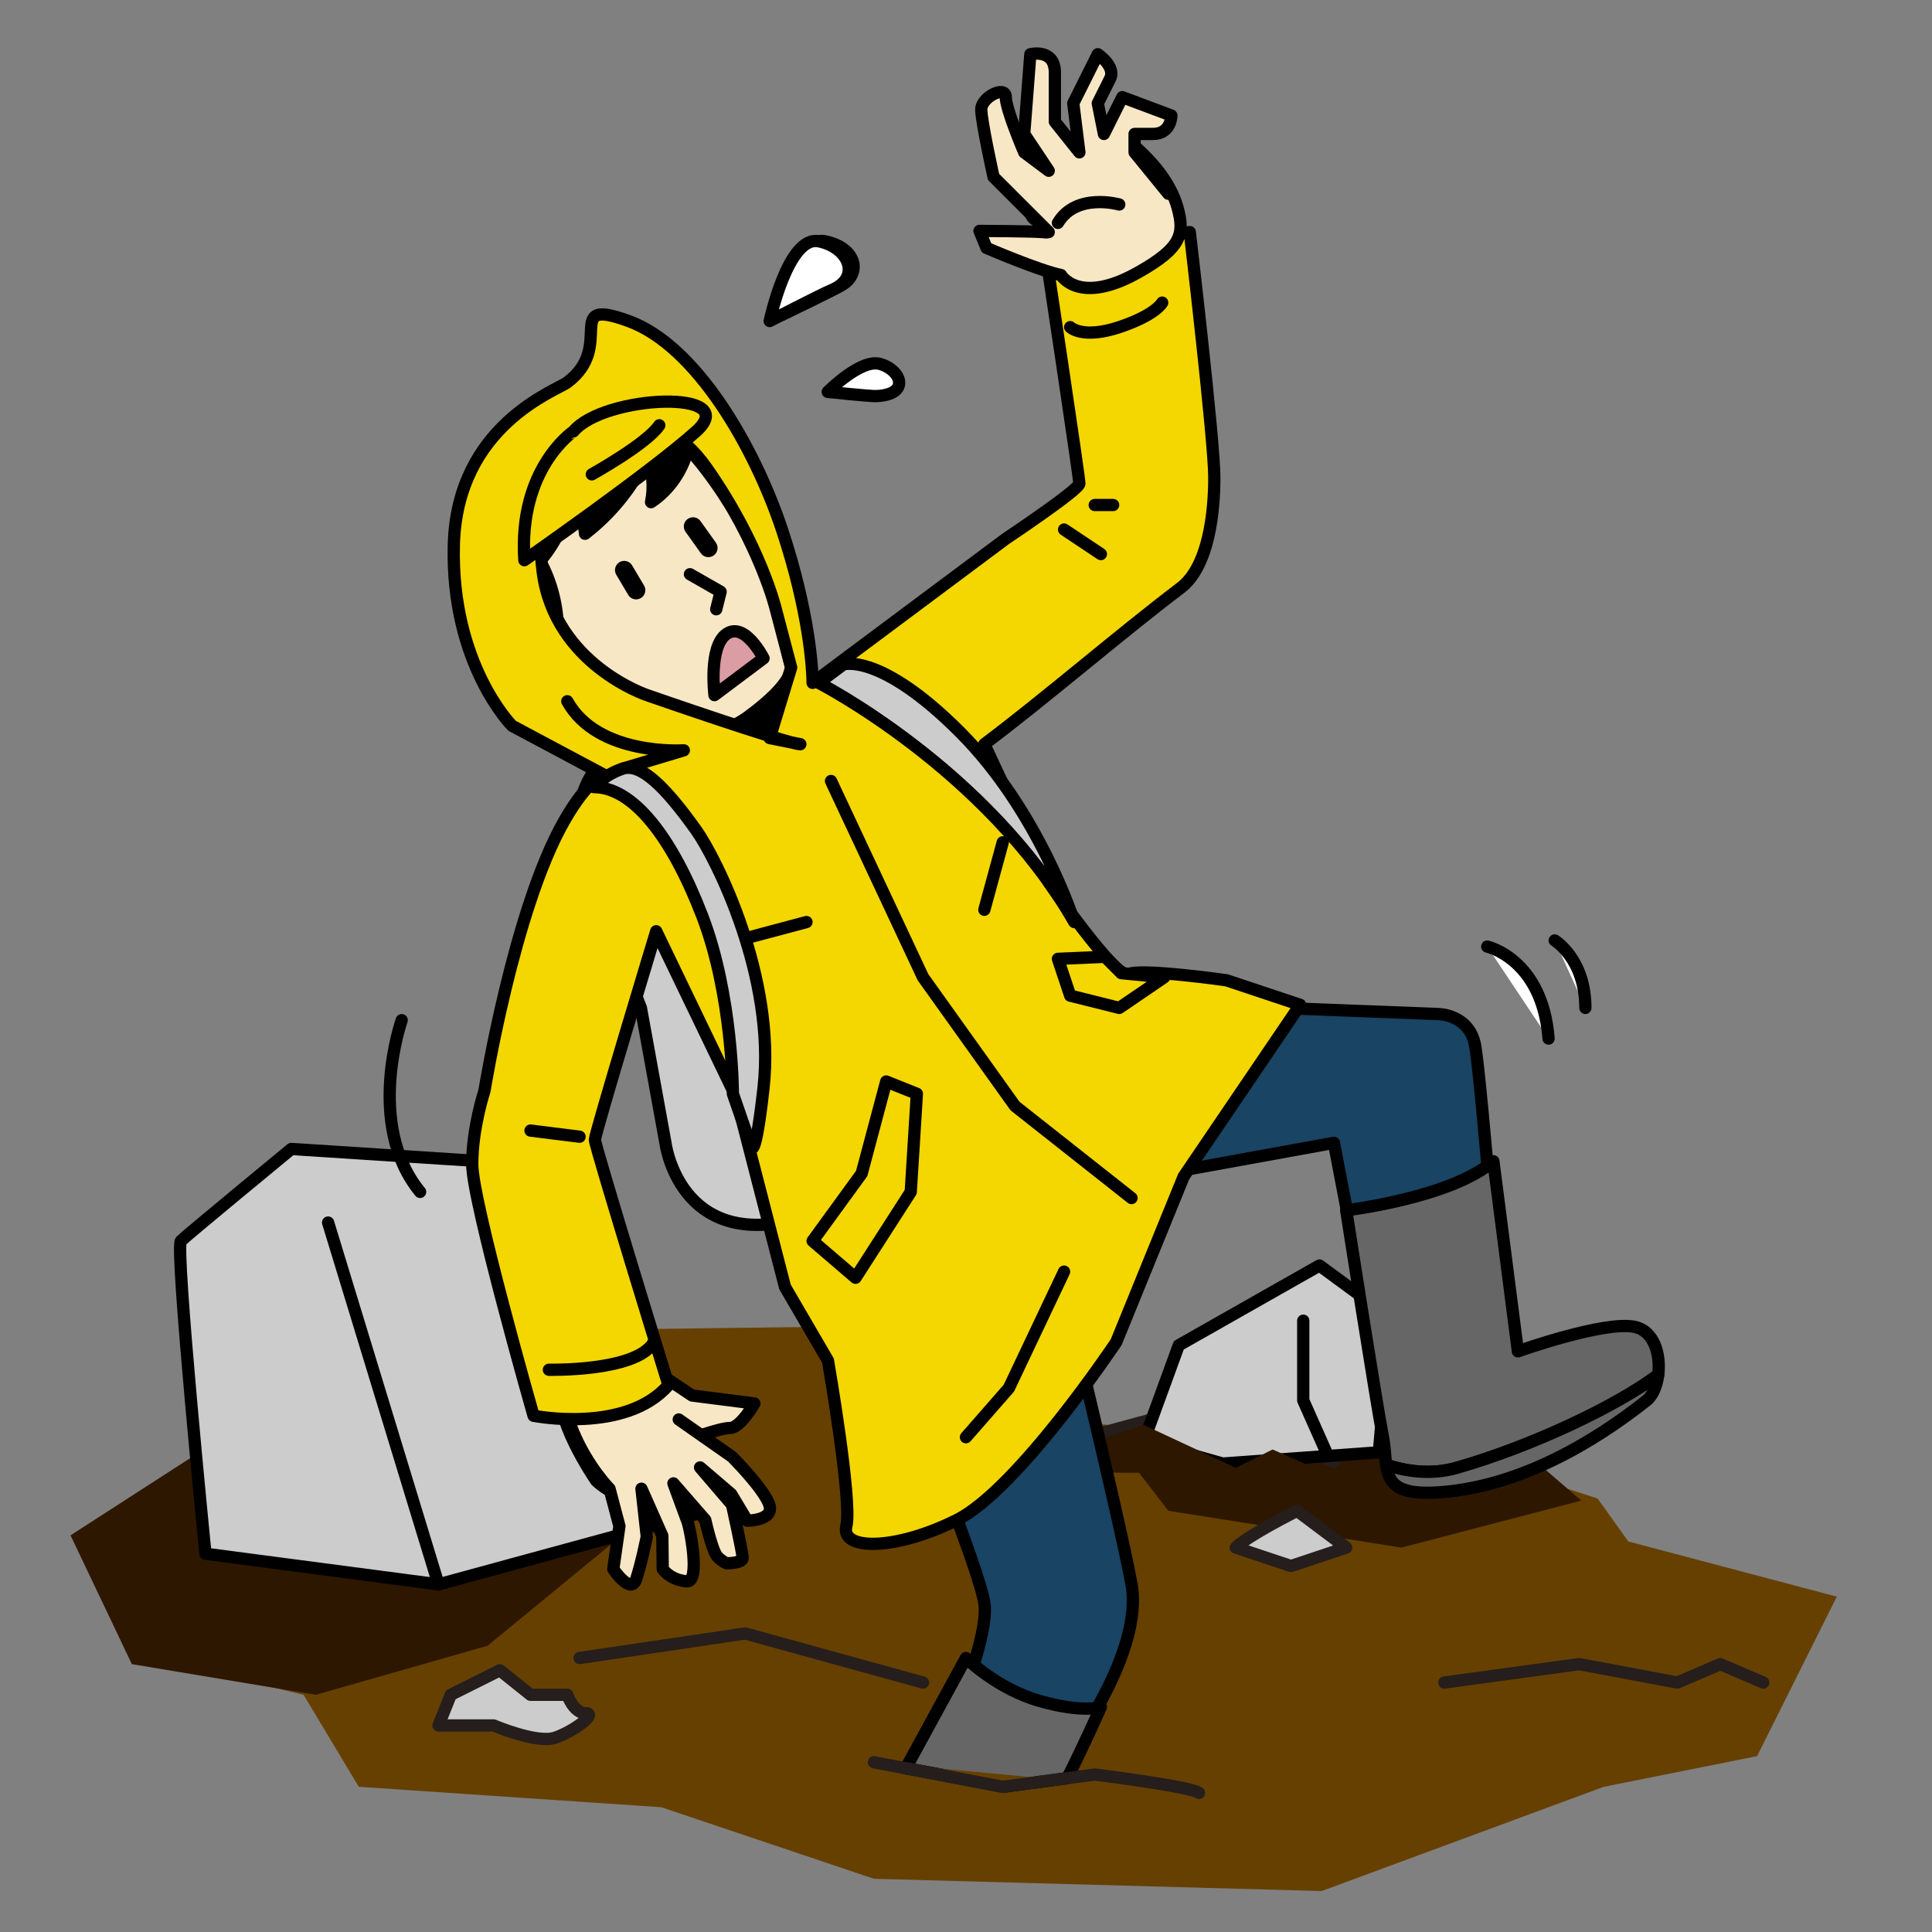 <?xml version="1.0" encoding="utf-8"?>
<!-- Generator: Adobe Illustrator 22.0.1, SVG Export Plug-In . SVG Version: 6.00 Build 0)  -->
<svg version="1.1" id="レイヤー_1" xmlns="http://www.w3.org/2000/svg" xmlns:xlink="http://www.w3.org/1999/xlink" x="0px"
	 y="0px" width="250px" height="250px" viewBox="0 0 250 250" style="enable-background:new 0 0 250 250;" xml:space="preserve">
<rect x="0" y="0" width="250" height="250" fill="#808080" stroke="none"/>
<style type="text/css">
	.st0{fill:#664000;}
	.st1{fill:#2E1700;}
	.st2{fill:#664000;stroke:#251E1C;stroke-width:1.587;stroke-linecap:round;stroke-linejoin:round;stroke-miterlimit:10;}
	.st3{fill:#CCCCCC;stroke:#000000;stroke-width:1.587;stroke-linecap:round;stroke-linejoin:round;stroke-miterlimit:10;}
	.st4{fill:#194463;stroke:#000000;stroke-width:1.587;stroke-linecap:round;stroke-linejoin:round;stroke-miterlimit:10;}
	.st5{stroke:#000000;stroke-width:1.587;stroke-linecap:round;stroke-linejoin:round;stroke-miterlimit:10;}
	.st6{fill:#F7E7C5;stroke:#000000;stroke-width:1.587;stroke-linecap:round;stroke-linejoin:round;stroke-miterlimit:10;}
	.st7{fill:none;}
	.st8{fill:#F4D600;stroke:#000000;stroke-width:1.587;stroke-linecap:round;stroke-linejoin:round;stroke-miterlimit:10;}
	.st9{fill:none;stroke:#000000;stroke-width:1.587;stroke-linecap:round;stroke-linejoin:round;stroke-miterlimit:10;}
	.st10{fill:#F7E7C5;stroke:#000000;stroke-width:2.381;stroke-linecap:round;stroke-linejoin:round;stroke-miterlimit:10;}
	.st11{fill:#DB9CA4;stroke:#000000;stroke-width:1.587;stroke-linecap:round;stroke-linejoin:round;stroke-miterlimit:10;}
	.st12{fill:#666666;stroke:#000000;stroke-width:1.587;stroke-linecap:round;stroke-linejoin:round;stroke-miterlimit:10;}
	.st13{fill:#CCCCCC;stroke:#251E1C;stroke-width:1.587;stroke-linecap:round;stroke-linejoin:round;stroke-miterlimit:10;}
	.st14{fill:#FFFFFF;stroke:#000000;stroke-width:1.587;stroke-linecap:round;stroke-linejoin:round;stroke-miterlimit:10;}
</style>
<g>
	<path class="st0" d="M206.733,193.911c0,0-19.046-6.349-23.808-6.349c-4.762,0-37.035-2.91-42.325-3.439
		s-28.834-12.433-32.538-12.433s-23.543,0.265-40.209,0.529c-16.666,0.265-42.59,17.724-42.59,17.724l-12.962,8.73l3.968,15.078
		l23.014,5.555l7.142,11.904l39.151,2.645l27.511,9.259l57.933,1.587l36.506-13.491l19.84-3.968l10.317-20.634l-26.982-7.142
		L206.733,193.911z"/>
	<polygon class="st1" points="85.312,194.705 63.091,212.957 40.87,219.306 17.062,215.338 9.126,198.673 33.728,182.801 	"/>
	<polygon class="st1" points="159.117,179.626 143.245,185.181 151.181,195.498 181.338,200.26 204.617,194.175 189.274,180.949 	
		"/>
	<path class="st2" d="M133.722,187.827l21.427-5.82c0,0,5.82,2.381,7.671,3.174c1.852,0.794,9.788,3.968,9.788,3.968"/>
	<g>
		<polygon class="st3" points="148.006,186.492 158.219,189.384 178.423,187.929 179.938,170.514 170.737,163.754 152.534,174.078 
					"/>
		<path class="st3" d="M81.344,97.885c0,0,0-0.794-3.174,0.794c-3.174,1.587-3.968,9.523-3.968,9.523l8.73,22.221l3.174,17.459
			c0,0,1.587,12.698,15.078,10.317s23.014-26.189,23.014-26.982S81.344,97.885,81.344,97.885z"/>
		<polyline class="st1" points="129.225,190.472 148.006,184.388 159.91,189.943 164.672,187.562 171.814,190.737 		"/>
		<path class="st3" d="M26.586,201.053l30.157,3.968l34.918-9.523l-21.163-44.706l-32.802-2.116c0,0-13.491,11.11-14.285,11.904
			C22.618,161.373,26.586,201.053,26.586,201.053z"/>
		<polyline class="st2" points="74.995,214.545 96.422,211.37 119.437,217.719 		"/>
		<path class="st4" d="M144.832,129.629l41.267,1.587c0,0,3.968,0,4.762,3.968c0.794,3.968,3.968,43.648,3.968,43.648l-15.078,6.349
			l-7.142-37.299l-26.189,4.762l-10.317,7.936c0,0,8.73,35.712,10.317,44.442c1.587,8.73-7.936,21.427-7.936,21.427h-16.666
			c0,0,6.349-14.285,5.555-19.046c-0.794-4.762-9.523-26.189-9.523-26.189L144.832,129.629z"/>
		<polygon class="st5" points="99.597,88.362 105.152,97.092 93.248,103.441 83.46,92.595 		"/>
		<path class="st6" d="M83.351,176.443l6.203,4.135l8.059,1.032c0,0-1.796,3.174-3.174,3.174c-1.378,0-5.555,1.587-5.555,1.587
			l2.739,3.167c0,0,0.689,2.068-4.825,4.135s-9.649-2.068-9.649-2.068s-6.203-8.96-4.135-12.406
			C75.081,175.754,83.351,176.443,83.351,176.443z"/>
		<path class="st6" d="M74.736,179.545c0,0-2.412,1.378-0.517,5.858s4.652,7.237,4.652,7.237l1.282,4.842l-0.794,5.555
			c0,0,2.268,3.387,2.957,1.319c0.689-2.068,1.378-5.514,1.378-5.514l-0.689-6.203l2.702,6.099l0.05,4.299
			c0,0,0.952,1.42,3.125,1.587c1.789,0.137,0.386-7.162,0-7.936l-1.741-4.738l4.122,4.738c0,0,0.898,4.072,1.587,4.762
			s1.183,0.839,1.183,0.839s2.068,0,2.068-0.689s-1.378-6.892-1.378-6.892l-4.135-4.825l4.031,3.446l2.068,3.446
			c0,0,3.55,0,2.861-2.068c-0.689-2.068-4.825-6.203-4.825-6.203l-6.892-4.825"/>
		<path class="st6" d="M71.027,84.394c0,0-6.349-11.904-4.762-16.666c1.587-4.762,12.698-15.872,19.046-12.698
			c6.349,3.174,13.888,18.65,13.888,18.65l3.174,12.698c0,0,0.397,1.984-5.555,6.349c-7.812,5.729-16.666-1.587-16.666-1.587"/>
		<g>
			<path class="st7" d="M89.243,56.806c2.289,2.567,6.125,6.917,8.922,10.33c-2.593-3.824-5.572-7.386-8.88-10.611
				C89.277,56.619,89.254,56.711,89.243,56.806z"/>
			<path class="st5" d="M99.121,68.58c-0.07-0.108-0.1-0.252-0.117-0.408c-0.267-0.333-0.547-0.679-0.839-1.036
				C98.489,67.614,98.809,68.094,99.121,68.58z"/>
			<path class="st5" d="M76.186,53.047c-5.555,0.794-11.11,8.73-11.11,10.317c0,0.998-0.313,6.384,0.045,12.022
				c1.841,2.711,4.318,4.956,7.06,6.246c0.002-3.141-0.793-6.279-2.291-9.04c2.246-2.571,3.484-5.846,4.678-9.044
				c0.564,1.796,0.945,3.649,1.136,5.521c3.401-2.62,6.17-6.054,8.01-9.932c0.746,1.838,0.934,3.899,0.532,5.841
				c2.749-1.822,4.616-4.898,4.998-8.172c-1.178-1.321-1.947-2.172-1.947-2.172S81.741,52.253,76.186,53.047z"/>
		</g>
		<path class="st8" d="M158.72,126.852c0,0-11.11-1.587-12.698-0.794c-1.587,0.794-10.317-11.904-10.317-11.904
			s-8.333-17.856-8.333-17.856c7.786-5.839,17.652-14.355,25.399-20.222c3.688-2.793,4.361-9.951,4.361-14.299
			c0-4.762-3.174-31.744-3.174-31.744l-18.65,2.778c0,0,4.365,28.966,4.365,29.76c0,0.794-9.523,7.142-9.523,7.142l-24.998,18.65
			c0-1.587-0.397-9.126-3.968-19.84c-3.571-10.714-11.11-23.808-19.84-26.982s-1.587,3.174-7.936,7.936
			c-1.42,1.065-14.285,5.555-14.682,21.03s7.539,23.411,7.539,23.411l11.904,6.349c0,0-1.984,0.397-5.158,5.952
			c-6.518,11.406-10.317,34.918-10.317,34.918s-1.587,4.762-1.587,9.523s7.936,32.538,7.936,32.538s11.904,2.381,17.459-3.968
			c0,0-9.523-30.95-9.523-31.744c0-0.794,7.936-26.982,7.936-26.982l10.317,21.427l6.349,24.602l5.555,9.523
			c0,0,3.174,18.253,2.381,21.427c-0.794,3.174,6.349,3.174,14.285-0.794c7.936-3.968,20.634-23.014,20.634-23.014l8.73-21.427
			l15.078-22.221L158.72,126.852z M99.597,95.505l3.968,0.794c-1.587,0-19.84-6.349-19.84-6.349s-11.904-3.968-13.491-15.872
			c-1.587-11.904,4.762-14.285,6.349-15.078c1.587-0.794,7.936-8.333,14.88,1.587c6.944,9.92,8.928,18.253,8.928,18.253l1.984,7.539
			L99.597,95.505z"/>
		<path class="st6" d="M152.371,26.858c-1.695-6.098-8.73-10.317-8.73-10.317s-4.301,1.373-8.23,6.422
			c-3.93,5.049-1.124,5.611-1.124,5.611l1.106,1.501c-0.16-0.014-0.312-0.029-0.481-0.043c-1.582-0.129-8.165-0.152-8.165-0.152
			l0.906,2.202c0,0,6.834,2.943,9.64,3.505c0,0,2.305,4.006,10.028-0.361C152.891,32.077,153.322,30.277,152.371,26.858z"/>
		<path class="st6" d="M135.706,30.032l-7.142-7.142c0,0-1.587-7.142-1.587-8.73s3.174-3.174,3.174-1.587s2.381,7.142,2.381,7.142
			l3.174,2.381l-3.174-4.762l0.794-10.317c0,0,3.174-0.794,3.174,2.381s0,6.349,0,6.349l3.174,3.968l-0.794-6.349l3.174-6.349
			c0,0,2.381,1.587,1.587,3.174c-0.794,1.587-1.587,3.174-1.587,3.174l0.794,3.968l2.381-4.762l6.349,2.381c0,0,0,2.381-2.381,2.381
			s-2.381,0-2.381,0v2.381l4.365,5.357"/>
		<path class="st9" d="M144.832,26.461c0,0-5.555-1.587-7.936,2.381"/>
		<polyline class="st8" points="107.533,101.06 119.437,126.455 131.341,143.121 146.419,155.025 		"/>
		<polygon class="st8" points="136.896,124.074 138.483,128.836 144.832,130.423 150.652,126.455 145.097,125.926 142.98,123.81 		
			"/>
		<polygon class="st8" points="114.675,139.946 118.643,141.533 117.85,154.231 110.707,165.341 105.152,160.58 111.501,151.85 		
			"/>
		<path class="st8" d="M138.483,42.333c0,0,1.587,1.587,6.349,0c4.762-1.587,5.555-3.174,5.555-3.174"/>
		<path class="st8" d="M71.027,177.245c0,0,11.11,0.265,13.491-3.439"/>
		<line class="st8" x1="68.646" y1="146.295" x2="74.995" y2="147.089"/>
		<line class="st8" x1="129.754" y1="108.996" x2="127.373" y2="117.725"/>
		<path class="st8" d="M94.042,122.487"/>
		<line class="st8" x1="92.454" y1="122.487" x2="104.358" y2="119.313"/>
		<polyline class="st8" points="137.69,164.548 130.547,179.626 124.992,185.975 		"/>
		<polyline class="st6" points="89.28,74.304 93.248,76.571 92.681,78.839 		"/>
		<line class="st10" x1="80.772" y1="73.769" x2="82.313" y2="76.369"/>
		<line class="st10" x1="89.677" y1="68.125" x2="91.661" y2="70.903"/>
		<path class="st11" d="M92.454,89.949c0,0-0.794-6.349,1.587-7.936c2.381-1.587,4.762,3.174,4.762,3.174L92.454,89.949z"/>
		<path class="st8" d="M80.55,99.473l7.936-2.381c0,0-11.11,0.794-15.078-6.349"/>
		<g>
			<path class="st12" d="M188.48,189.943c9.847-2.814,20.937-8.12,26.094-12.053c0.328-2.6-0.513-5.687-3.08-6.2
				c-3.968-0.794-15.078,3.174-15.078,3.174l-3.174-24.602c-5.555,4.762-19.046,6.349-19.046,6.349s3.968,25.395,4.762,29.363
				c0.252,1.261,0.262,2.493,0.413,3.573C181.625,190.294,184.987,190.941,188.48,189.943z"/>
			<path class="st12" d="M188.48,189.943c-3.493,0.998-6.855,0.351-9.11-0.395c0.324,2.318,1.299,3.928,6.729,3.569
				c10.408-0.686,20.082-6.435,26.982-11.904c0.792-0.628,1.314-1.904,1.493-3.323C209.417,181.823,198.327,187.129,188.48,189.943z
				"/>
		</g>
		<g>
			<path class="st12" d="M138.105,230.097c2.014-3.958,4.346-9.203,4.346-9.203s-2.381,0.794-7.936-0.794
				c-5.555-1.587-9.523-5.555-9.523-5.555l-7.776,14.256l12.814,2.373L138.105,230.097z"/>
			<polygon class="st2" points="130.031,231.173 117.216,228.8 117.205,228.82 129.754,231.21 			"/>
		</g>
		<path class="st2" d="M113.088,228.036l16.666,3.174l11.904-1.587c0,0,12.698,1.587,13.491,2.381"/>
		<polyline class="st2" points="186.893,217.719 204.352,215.338 217.05,217.719 222.605,215.338 228.16,217.719 		"/>
		<path class="st13" d="M159.91,200.26c1.587-1.587,7.936-4.762,7.936-4.762l6.349,4.762l-7.142,2.381L159.91,200.26z"/>
		<path class="st13" d="M58.33,219.306l6.349-3.174l3.968,3.174h4.762c0,0,0.794,2.381,2.381,2.381c1.587,0-1.587,2.381-3.968,3.174
			c-2.381,0.794-7.936-1.587-7.936-1.587h-7.142L58.33,219.306z"/>
		<line class="st3" x1="42.458" y1="158.199" x2="56.742" y2="205.021"/>
		<path class="st3" d="M76.847,101.853c0,0,1.323-1.587,3.703-2.381s5.555,2.381,9.523,7.936c2.609,3.653,10.317,19.046,8.73,33.331
			c-1.066,9.596-1.587,7.671-1.587,7.671l-2.381-6.878c0,0,0-12.698-3.968-23.014S81.873,101.853,76.847,101.853z"/>
		<path class="st3" d="M105.946,88.362c0,0,21.692,11.11,33.067,30.95c0,0-4.497-14.285-14.814-24.602s-15.078-8.73-15.078-8.73
			L105.946,88.362z"/>
		<path class="st3" d="M101.184,40.746c0,0,1.587-10.317,5.555-9.523c3.968,0.794,4.762,3.968,2.381,5.555
			C108.186,37.401,101.184,40.746,101.184,40.746z"/>
		<path class="st14" d="M99.597,41.54c0,0,2.381-11.11,6.349-10.317c3.968,0.794,5.555,4.762,1.587,6.349
			C106.491,37.989,99.597,41.54,99.597,41.54z"/>
		<path class="st14" d="M107.109,50.709c0,0,4.263-4.321,6.772-3.614c2.767,0.779,3.968,3.968-0.494,4.16
			C112.591,51.289,107.109,50.709,107.109,50.709z"/>
		<path class="st14" d="M192.448,122.487c0,0,7.142,1.587,7.936,11.904"/>
		<path class="st14" d="M201.178,121.693c0,0,3.968,2.381,3.968,8.73"/>
		<path class="st9" d="M51.981,132.01c0,0-4.762,13.491,2.381,22.221"/>
		<polyline class="st3" points="168.64,170.897 168.64,181.213 171.814,188.356 		"/>
		<line class="st3" x1="144.038" y1="65.348" x2="141.658" y2="65.348"/>
		<line class="st3" x1="142.451" y1="71.697" x2="137.69" y2="68.522"/>
		<path class="st8" d="M67.853,72.49c0,0,16.312-11.368,22.221-16.666c6.137-5.502-11.904-4.762-15.872,0
			C74.202,55.824,67.059,60.586,67.853,72.49z"/>
	</g>
	<path class="st8" d="M76.582,61.38c0,0,7.142-3.968,8.73-6.349"/>
</g>
</svg>
